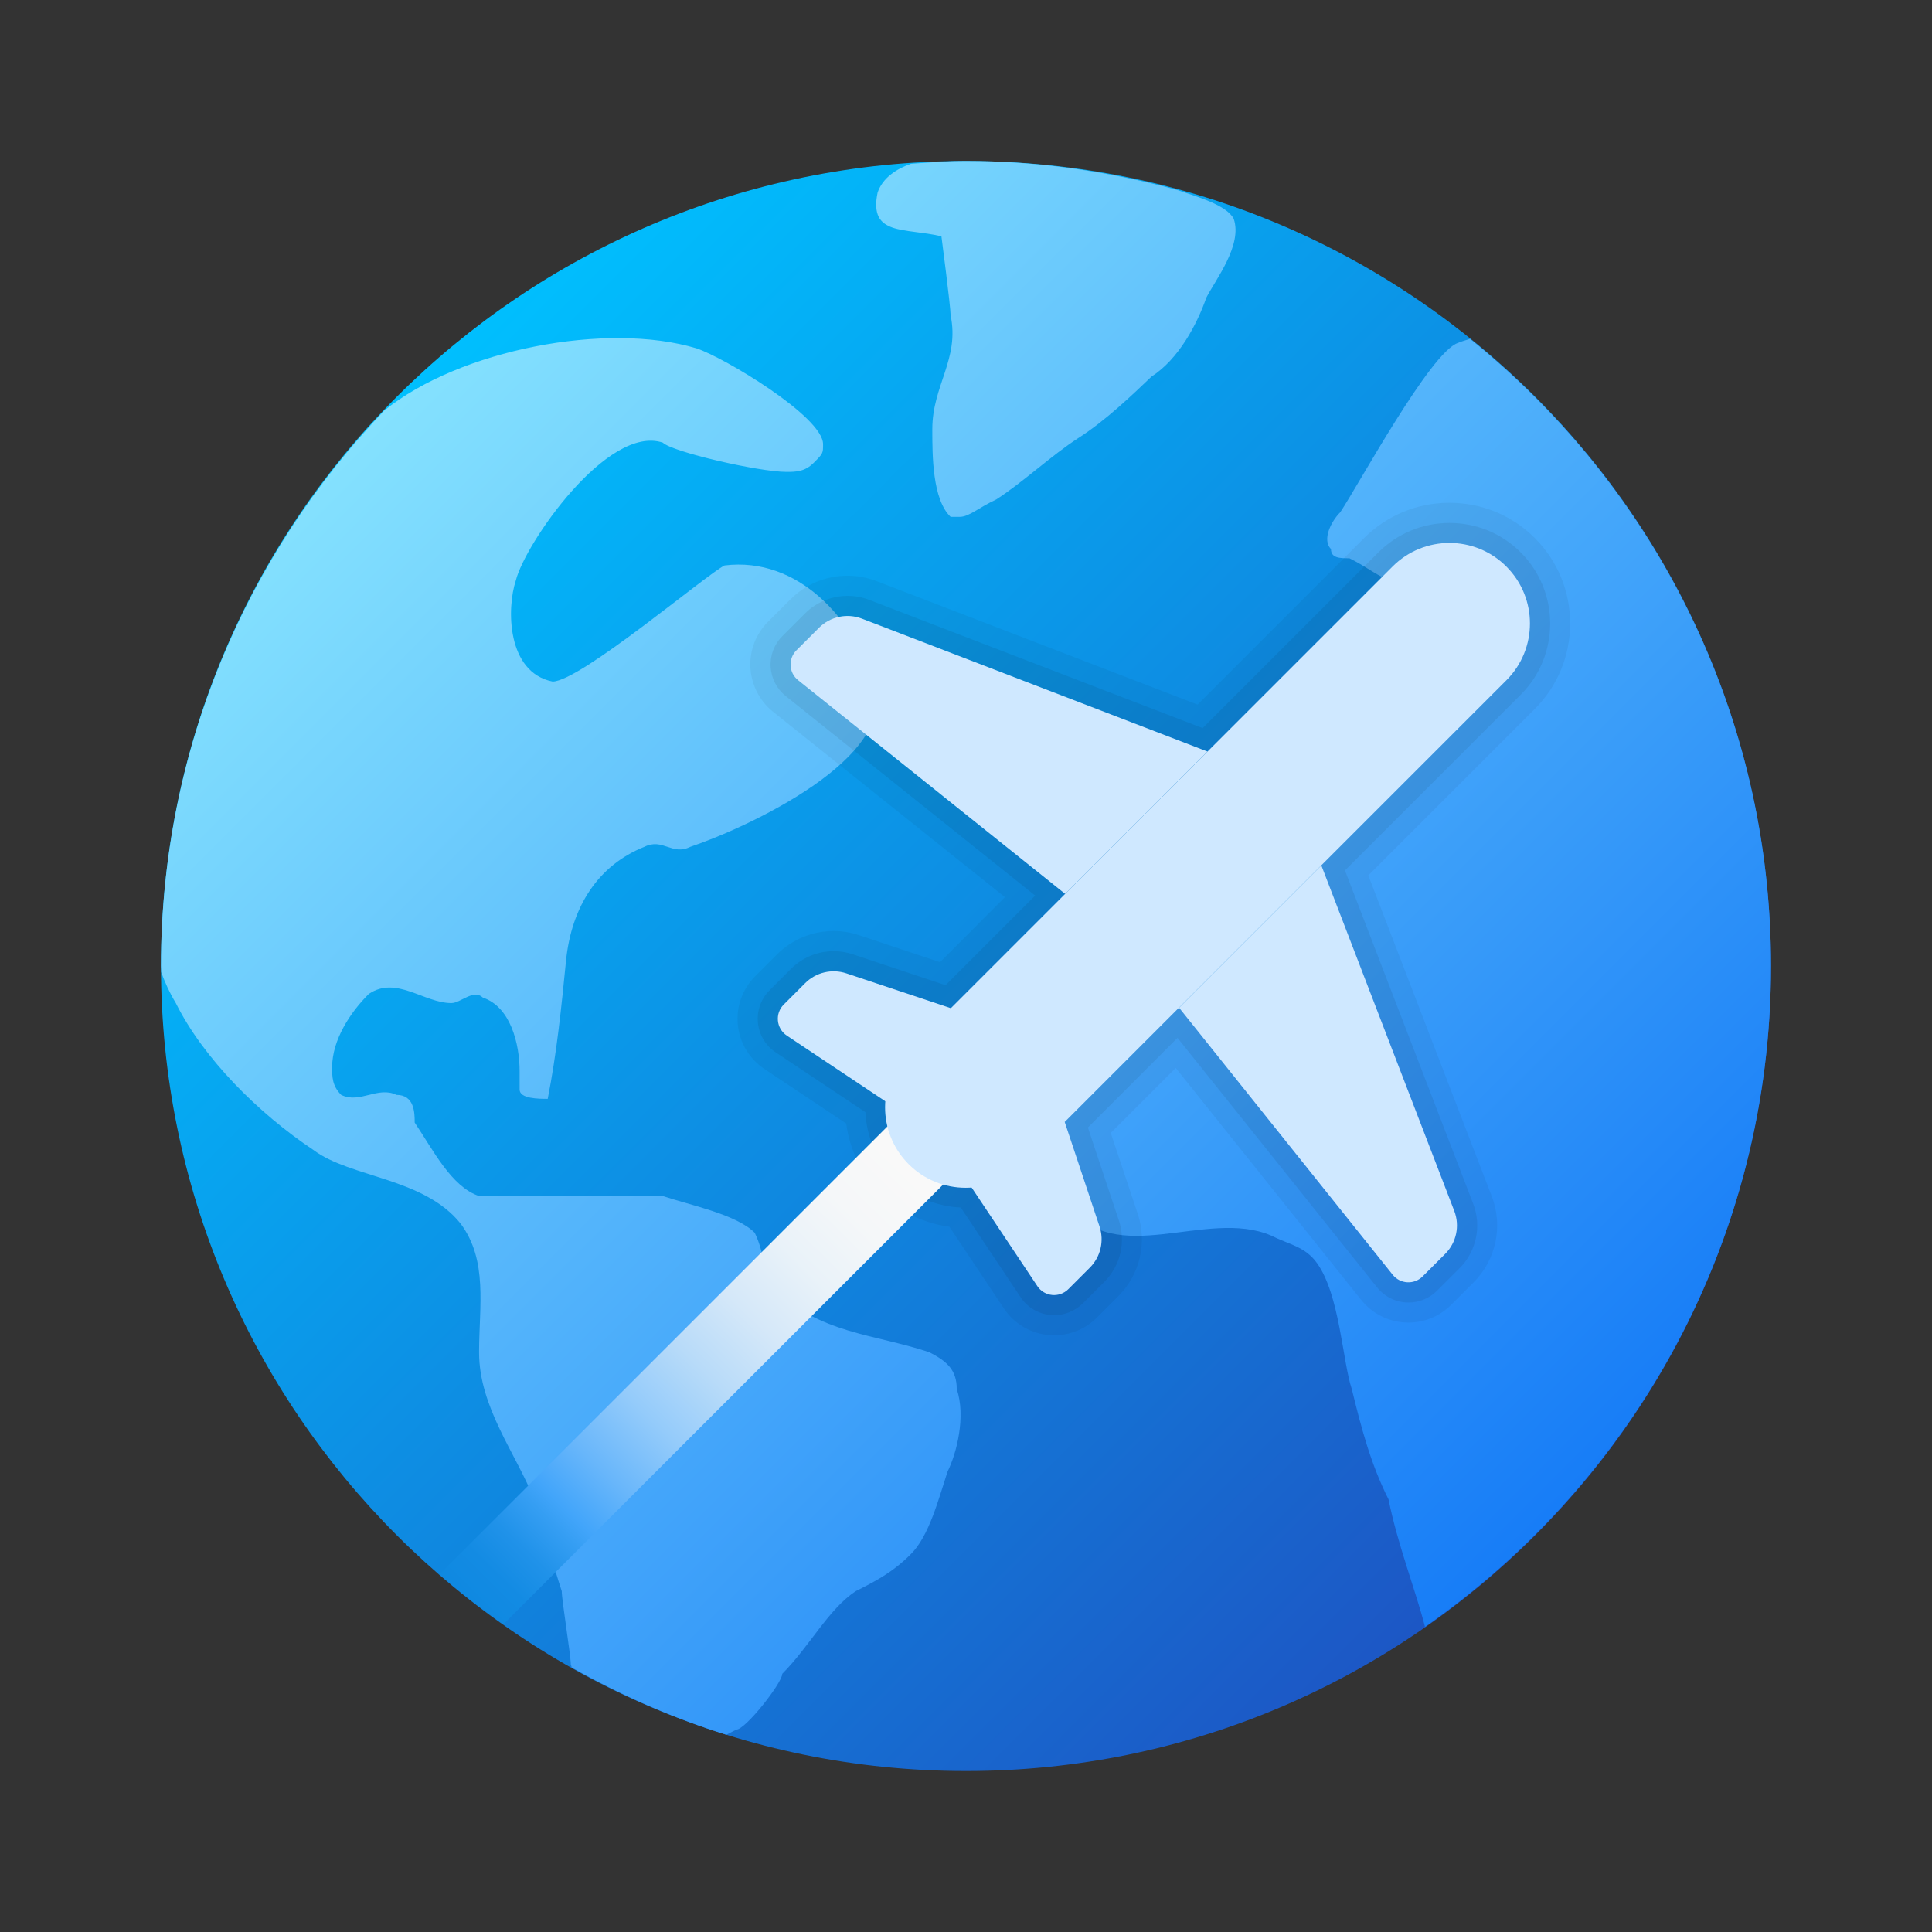 <svg width="64" height="64" viewBox="0 0 64 64" fill="none" xmlns="http://www.w3.org/2000/svg">
<rect x="0" y="0" width="64" height="64" fill="#333333" stroke="none"/>
<path d="M58.666 32C58.666 46.727 46.726 58.667 32 58.667C17.273 58.667 5.333 46.727 5.333 32C5.333 17.273 17.273 5.333 32 5.333C46.726 5.333 58.666 17.273 58.666 32Z" fill="url(#paint0_linear_617_4730)"/>
<path d="M31.693 46.011C32 46.921 31.693 48.139 31.388 48.751C31.088 49.663 30.782 50.88 30.17 51.485C29.565 52.097 28.953 52.404 28.348 52.708C27.436 53.313 26.825 54.531 25.913 55.448C25.913 55.748 24.696 57.296 24.39 57.296C24.277 57.356 24.169 57.411 24.06 57.465C22.262 56.905 20.556 56.148 18.944 55.24C18.933 55.208 18.921 55.177 18.909 55.144C18.909 54.839 18.609 53.011 18.609 52.709C18.304 51.793 17.997 50.576 17.693 49.664C17.088 48.141 15.87 46.619 15.87 44.796C15.87 43.272 16.17 41.756 15.258 40.533C14.041 39.011 11.606 39.011 10.389 38.099C8.56 36.881 6.737 35.059 5.825 33.229C5.608 32.869 5.461 32.535 5.341 32.205C5.342 32.135 5.333 32.069 5.333 32C5.333 24.859 8.157 18.387 12.73 13.6C15.232 11.577 20.11 10.647 23.072 11.54C23.984 11.84 27.265 13.803 27.265 14.715C27.265 15.02 27.265 15.02 26.96 15.327C26.66 15.632 26.353 15.632 26.048 15.632C25.136 15.632 22.262 14.969 21.956 14.663C20.126 14.052 17.392 18.009 17.088 19.227C16.782 20.143 16.782 22.272 18.305 22.577C19.217 22.577 23.39 19.036 24.002 18.731C26.437 18.431 28.318 20.517 28.93 22.652C29.842 25.087 24.697 27.44 22.868 28.052C22.262 28.357 21.957 27.747 21.345 28.052C19.828 28.657 18.93 30.017 18.749 31.837C18.596 33.377 18.444 34.879 18.144 36.401C17.838 36.401 17.213 36.397 17.213 36.092V35.487C17.213 34.568 16.908 33.352 15.996 33.047C15.69 32.748 15.26 33.228 14.954 33.228C14.042 33.228 13.132 32.312 12.22 32.923C11.608 33.528 11.002 34.445 11.002 35.357C11.002 35.664 11.002 35.969 11.302 36.269C11.914 36.575 12.52 35.969 13.132 36.269C13.737 36.269 13.737 36.881 13.737 37.185C14.349 38.097 14.954 39.315 15.87 39.62H21.956C22.868 39.925 24.39 40.225 25.001 40.837C25.3 41.443 25.3 42.055 25.606 42.66C27.129 44.183 28.952 44.183 30.78 44.793C31.388 45.099 31.694 45.399 31.693 46.011ZM48.698 11.227C48.564 11.267 48.429 11.303 48.297 11.36C47.385 11.665 45.005 16.06 44.396 16.971C44.09 17.276 43.79 17.883 44.09 18.188C44.09 18.493 44.396 18.493 44.702 18.493C45.308 18.799 45.39 18.925 46.001 19.225C46.306 19.225 46.606 19.531 46.306 19.837C46.306 19.837 46.306 20.143 46.001 20.143C44.478 21.665 42.956 22.883 41.437 24.4C41.13 24.708 40.926 25.32 40.926 25.619C40.926 25.924 41.13 25.924 41.13 26.231C41.13 26.537 40.825 26.536 40.518 26.836C39.913 27.141 39.301 27.448 38.996 27.752C38.696 28.357 38.996 29.275 38.696 29.881C38.389 31.404 37.473 32.621 36.866 34.144C36.254 35.056 35.709 35.967 35.097 36.884C35.097 38.101 34.792 39.013 35.402 39.924C36.925 42.057 39.973 40.016 42.102 40.927C42.708 41.232 43.229 41.288 43.625 41.839C44.381 42.888 44.473 45.099 44.78 46.016C45.08 47.233 45.385 48.451 45.997 49.668C46.3 51.177 46.897 52.685 47.205 53.891C54.128 49.072 58.666 41.071 58.666 32C58.666 23.599 54.772 16.115 48.698 11.227ZM38.144 12.476C39.05 11.893 39.657 10.732 39.961 9.861C40.258 9.277 41.17 8.117 40.868 7.247C40.632 6.793 39.672 6.521 38.97 6.285C36.744 5.684 34.416 5.333 32 5.333C31.386 5.333 30.785 5.384 30.182 5.425C29.674 5.601 29.237 5.9 29.072 6.377C28.768 7.829 29.978 7.537 31.186 7.829C31.186 7.829 31.49 10.152 31.49 10.444C31.794 11.896 30.884 12.767 30.884 14.215C30.884 15.089 30.884 16.541 31.49 17.121H31.794C32.098 17.121 32.396 16.829 33.004 16.544C33.91 15.96 34.821 15.092 35.726 14.508C36.632 13.929 37.537 13.055 38.144 12.476Z" fill="url(#paint1_linear_617_4730)"/>
<path opacity="0.05" d="M34.917 44.233C34.245 44.233 33.624 43.9 33.253 43.341L31.448 40.635C30.58 40.521 29.776 40.128 29.157 39.509C28.539 38.892 28.147 38.089 28.032 37.219L25.323 35.413C24.821 35.077 24.5 34.543 24.441 33.944C24.383 33.347 24.593 32.76 25.019 32.335L25.731 31.623C26.235 31.119 26.904 30.841 27.616 30.841C27.903 30.841 28.187 30.888 28.46 30.98L31.14 31.872L33.289 29.72L25.605 23.575C25.163 23.219 24.891 22.689 24.859 22.123C24.825 21.557 25.037 21 25.441 20.597L26.188 19.852C26.693 19.348 27.363 19.071 28.075 19.071C28.403 19.071 28.724 19.131 29.032 19.248L39.671 23.34L45.187 17.825C45.943 17.071 46.947 16.655 48.015 16.655C49.084 16.655 50.088 17.071 50.844 17.825C51.597 18.58 52.013 19.584 52.013 20.653C52.013 21.723 51.597 22.728 50.844 23.483L45.327 28.999L49.42 39.637C49.797 40.621 49.559 41.737 48.816 42.48L48.069 43.227C47.691 43.605 47.188 43.812 46.655 43.812C46.044 43.812 45.475 43.539 45.093 43.063L38.947 35.377L36.796 37.528L37.689 40.207C38.009 41.171 37.764 42.216 37.045 42.936L36.333 43.648C35.956 44.025 35.453 44.233 34.917 44.233Z" fill="black"/>
<path opacity="0.07" d="M34.918 43.567C34.471 43.567 34.056 43.344 33.808 42.972L31.826 40C30.991 39.963 30.215 39.625 29.63 39.039C29.046 38.455 28.707 37.671 28.668 36.841L25.694 34.859C25.359 34.635 25.146 34.277 25.107 33.879C25.068 33.48 25.208 33.089 25.491 32.807L26.203 32.095C26.58 31.717 27.083 31.509 27.618 31.509C27.834 31.509 28.046 31.544 28.251 31.613L31.322 32.636L34.291 29.667L26.026 23.056C25.73 22.819 25.55 22.467 25.528 22.088C25.506 21.709 25.648 21.339 25.916 21.072L26.663 20.325C27.042 19.947 27.544 19.739 28.079 19.739C28.326 19.739 28.566 19.784 28.796 19.872L39.839 24.12L45.66 18.299C46.291 17.669 47.128 17.323 48.018 17.323C48.908 17.323 49.746 17.669 50.376 18.299C51.676 19.599 51.676 21.713 50.376 23.013L44.554 28.836L48.803 39.879C49.086 40.616 48.908 41.453 48.35 42.011L47.603 42.757C47.351 43.009 47.016 43.148 46.66 43.148C46.254 43.148 45.874 42.965 45.62 42.648L39.007 34.381L36.038 37.351L37.062 40.42C37.303 41.143 37.118 41.927 36.579 42.467L35.867 43.179C35.61 43.428 35.275 43.567 34.918 43.567Z" fill="black"/>
<path d="M14.565 52.147C15.242 52.733 15.944 53.287 16.678 53.804L31.595 38.887L29.71 37.001L14.565 52.147Z" fill="url(#paint2_linear_617_4730)"/>
<path d="M31.043 37.624L34.363 42.604C34.596 42.955 35.092 43.003 35.39 42.705L36.102 41.993C36.459 41.636 36.583 41.108 36.423 40.628L35.27 37.168L31.043 37.624Z" fill="#CFE8FF"/>
<path d="M39.058 33.381L46.135 42.228C46.383 42.539 46.846 42.564 47.127 42.283L47.874 41.536C48.246 41.164 48.364 40.607 48.175 40.115L43.771 28.667L39.058 33.381Z" fill="#CFE8FF"/>
<path d="M31.499 33.397L28.039 32.244C27.559 32.084 27.031 32.209 26.674 32.565L25.962 33.277C25.664 33.575 25.714 34.069 26.063 34.304L31.043 37.624L31.499 33.397Z" fill="#CFE8FF"/>
<path d="M40 24.896L28.552 20.493C28.06 20.304 27.503 20.423 27.131 20.795L26.384 21.541C26.103 21.823 26.128 22.285 26.439 22.533L35.285 29.611L40 24.896Z" fill="#CFE8FF"/>
<path d="M49.9 18.767C48.859 17.725 47.171 17.725 46.13 18.767L30.1 34.795C29.059 35.836 29.059 37.524 30.1 38.565C31.142 39.607 32.83 39.607 33.871 38.565L49.899 22.537C50.942 21.497 50.942 19.808 49.9 18.767Z" fill="#CFE8FF"/>
<defs>
<linearGradient id="paint0_linear_617_4730" x1="13.144" y1="13.144" x2="51.182" y2="51.183" gradientUnits="userSpaceOnUse">
<stop stop-color="#00BFFE"/>
<stop offset="1" stop-color="#1D55C4"/>
</linearGradient>
<linearGradient id="paint1_linear_617_4730" x1="13.605" y1="12.908" x2="51.498" y2="50.801" gradientUnits="userSpaceOnUse">
<stop stop-color="#84E1FE"/>
<stop offset="1" stop-color="#167CF7"/>
</linearGradient>
<linearGradient id="paint2_linear_617_4730" x1="9.498" y1="59.324" x2="29.923" y2="38.559" gradientUnits="userSpaceOnUse">
<stop offset="0.301" stop-color="#0F89E1"/>
<stop offset="0.342" stop-color="#138BE3"/>
<stop offset="0.385" stop-color="#2092E9"/>
<stop offset="0.429" stop-color="#359EF3"/>
<stop offset="0.451" stop-color="#42A5FA"/>
<stop offset="0.511" stop-color="#68B6FA"/>
<stop offset="0.592" stop-color="#94CBFA"/>
<stop offset="0.674" stop-color="#B8DBF9"/>
<stop offset="0.756" stop-color="#D5E8F9"/>
<stop offset="0.838" stop-color="#E9F2F9"/>
<stop offset="0.919" stop-color="#F5F7F9"/>
<stop offset="1" stop-color="#F9F9F9"/>
</linearGradient>
</defs>
</svg>
